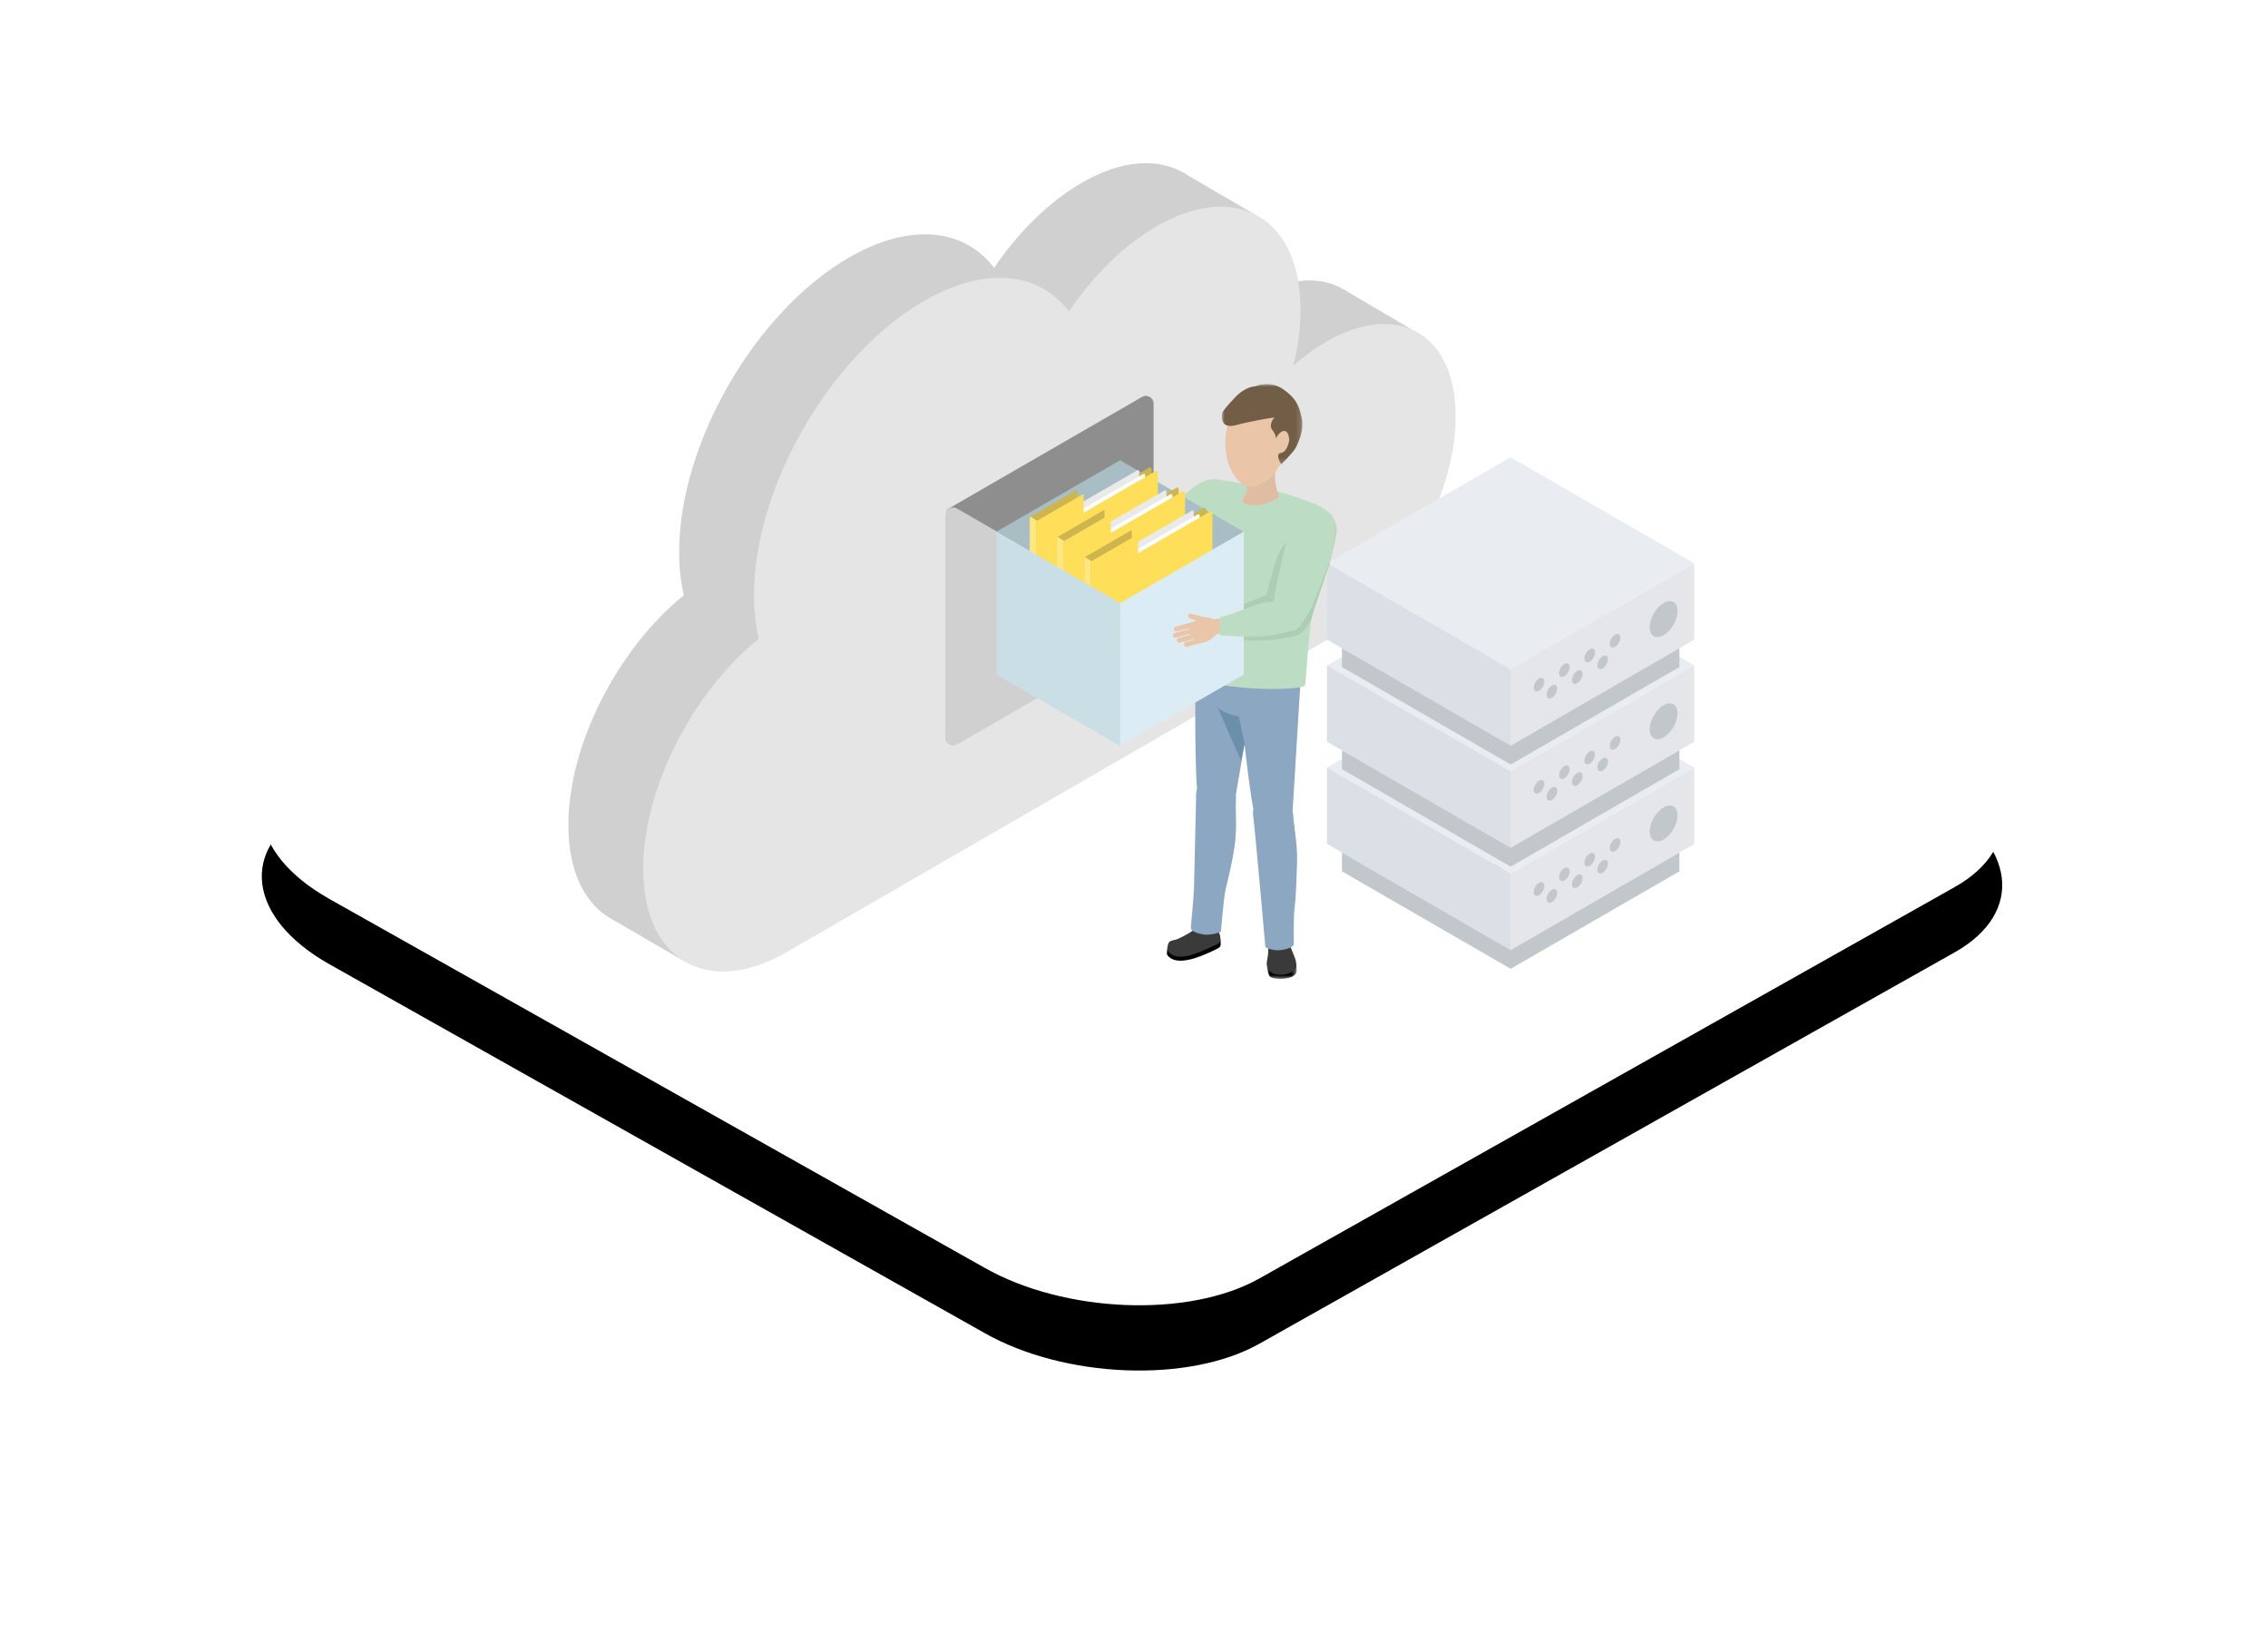 <?xml version="1.0" encoding="UTF-8"?>
<svg xmlns="http://www.w3.org/2000/svg" xmlns:xlink="http://www.w3.org/1999/xlink" width="417px" height="300px" viewBox="0 0 417 300" version="1.1">
  <title>illustration-additional-services-data-migration</title>
  <defs>
    <path d="M37.507,165.258 L157.942,233.057 C172.695,241.454 195.562,242.366 208.545,235.073 L336.405,163.099 C349.338,155.806 347.715,143.091 332.766,134.646 L212.184,66.943 C197.185,58.546 174.563,57.634 161.581,64.927 L33.721,136.901 C20.984,144.098 22.558,156.813 37.507,165.258 Z" id="path-1"></path>
    <filter x="-24.4%" y="-36.7%" width="148.7%" height="186.7%" id="filter-2">
      <feOffset dx="0" dy="12" in="SourceAlpha" result="shadowOffsetOuter1"></feOffset>
      <feGaussianBlur stdDeviation="24" in="shadowOffsetOuter1" result="shadowBlurOuter1"></feGaussianBlur>
      <feColorMatrix values="0 0 0 0 0.216   0 0 0 0 0.561   0 0 0 0 0.749  0 0 0 0.15 0" type="matrix" in="shadowBlurOuter1"></feColorMatrix>
    </filter>
    <polygon id="path-3" points="0 0 5.503 0 5.503 3.21 0 3.21"></polygon>
    <polygon id="path-5" points="0 0 14.819 0 14.819 14.75 0 14.75"></polygon>
    <polygon id="path-7" points="0 0 21.649 0 21.649 23.937 0 23.937"></polygon>
  </defs>
  <g id="Hosting" stroke="none" stroke-width="1" fill="none" fill-rule="evenodd">
    <g id="Hosting-SSD" transform="translate(-112, -2820)">
      <g id="illustration-additional-services-data-migration" transform="translate(135, 2820)">
        <rect id="Rectangle" x="0" y="0" width="370" height="270"></rect>
        <g id="Path-Copy-79">
          <use fill="black" fill-opacity="1" filter="url(#filter-2)" xlink:href="#path-1"></use>
          <use fill="#FFFFFF" fill-rule="evenodd" xlink:href="#path-1"></use>
        </g>
        <g id="Group-18" transform="translate(81.497, 30)">
          <g id="Group-13" transform="translate(81.572, 74.316) scale(-1, 1) translate(-81.572, -74.316) ">
            <path d="M37.528,24.804 C39.627,26.018 41.661,27.511 43.6,29.222 C42.748,25.726 42.281,22.252 42.281,18.92 C42.281,2.02 54.137,-4.831 68.762,3.62 C74.823,7.122 80.405,12.706 84.869,19.244 C90.355,12.038 100.246,10.827 111.539,17.352 C128.789,27.319 142.773,51.558 142.773,71.492 C142.773,74.403 142.467,77.053 141.904,79.439 C154.018,89.249 163.143,106.883 163.143,121.709 C163.143,138.61 151.288,145.46 136.662,137.01 L37.592,79.766 L37.593,79.766 C37.571,79.752 37.549,79.742 37.528,79.729 C24.402,72.146 13.763,53.702 13.763,38.535 C13.763,23.368 24.402,17.22 37.528,24.804" id="Fill-4" fill="#D0D0D0"></path>
            <polygon id="Fill-9" fill="#D0D0D0" points="8.166 30.539 20.602 23.211 23.878 29.046 15.127 38.36"></polygon>
            <polygon id="Fill-11" fill="#D0D0D0" points="37.119 9.322 50.477 1.52 48.741 12.507"></polygon>
            <polygon id="Fill-13" fill="#D0D0D0" points="141.906 146.7 155.09 139.032 145.302 138.448"></polygon>
            <path d="M23.765,32.808 C25.864,34.021 27.899,35.514 29.838,37.224 C28.985,33.73 28.518,30.255 28.518,26.923 C28.518,10.023 40.374,3.172 55,11.623 C61.061,15.125 66.643,20.709 71.106,27.247 C76.592,20.041 86.484,18.83 97.777,25.355 C115.027,35.322 129.011,59.562 129.011,79.496 C129.011,82.406 128.705,85.056 128.142,87.442 C140.256,97.252 149.381,114.886 149.381,129.713 C149.381,146.613 137.525,153.464 122.9,145.013 L31.375,92.129 L23.829,87.77 C23.829,87.77 23.831,87.769 23.831,87.768 C23.809,87.756 23.787,87.745 23.765,87.733 C10.64,80.149 0,61.705 0,46.539 C0,31.371 10.64,25.224 23.765,32.808" id="Fill-15" fill="#E5E5E5"></path>
            <path d="M93.226,63.513 L57.666,42.983 C56.721,42.438 55.539,43.12 55.539,44.211 L55.539,85.476 C55.539,86.079 56.191,86.455 56.713,86.154 L93.226,65.074 C93.827,64.727 93.827,63.86 93.226,63.513" id="Fill-19" fill="#8E8E8E"></path>
            <path d="M91.676,63.503 L56.27,83.944 C55.308,84.499 55.308,85.888 56.27,86.444 L91.676,106.884 C92.638,107.44 93.84,106.746 93.84,105.635 L93.84,64.753 C93.84,63.643 92.638,62.947 91.676,63.503" id="Fill-21" fill="#D0D0D0"></path>
          </g>
          <g id="Group-4" transform="translate(139.481, 54.073)">
            <line x1="33.082" y1="74.37" x2="31.145" y2="75.339" id="Stroke-4" stroke="#5CC63E" stroke-linecap="round" stroke-linejoin="round"></line>
            <polygon id="Fill-32" fill="#E9EDF2" points="33.762 76.563 67.525 57.062 33.763 37.562 0 57.062"></polygon>
            <polygon id="Fill-34" fill="#E4E6EA" points="33.762 90.603 67.525 71.102 67.525 57.062 33.762 76.563"></polygon>
            <polygon id="Fill-37" fill="#DAE0E5" points="0.015 71.09 33.778 90.591 33.778 76.551 0.015 57.05"></polygon>
            <path d="M52,71.868 C52,72.49 52.437,72.742 52.975,72.431 C53.513,72.12 53.95,71.363 53.95,70.742 C53.95,70.119 53.513,69.867 52.975,70.179 C52.437,70.489 52,71.246 52,71.868" id="Fill-39" fill="#C2C7CC"></path>
            <path d="M49.711,75.834 C49.711,76.456 50.148,76.708 50.686,76.397 C51.224,76.086 51.661,75.33 51.661,74.708 C51.661,74.086 51.224,73.834 50.686,74.145 C50.148,74.456 49.711,75.212 49.711,75.834" id="Fill-41" fill="#C2C7CC"></path>
            <path d="M47.337,74.561 C47.337,75.183 47.774,75.435 48.312,75.124 C48.851,74.813 49.287,74.057 49.287,73.434 C49.287,72.813 48.851,72.56 48.312,72.872 C47.774,73.183 47.337,73.939 47.337,74.561" id="Fill-43" fill="#C2C7CC"></path>
            <path d="M45.048,78.527 C45.048,79.15 45.485,79.401 46.023,79.09 C46.562,78.779 46.998,78.023 46.998,77.401 C46.998,76.779 46.562,76.527 46.023,76.838 C45.485,77.149 45.048,77.906 45.048,78.527" id="Fill-45" fill="#C2C7CC"></path>
            <path d="M42.674,77.254 C42.674,77.876 43.111,78.128 43.649,77.817 C44.188,77.506 44.624,76.75 44.624,76.128 C44.624,75.506 44.188,75.254 43.649,75.565 C43.111,75.876 42.674,76.632 42.674,77.254" id="Fill-47" fill="#C2C7CC"></path>
            <path d="M40.385,81.22 C40.385,81.842 40.822,82.094 41.36,81.784 C41.899,81.473 42.335,80.716 42.335,80.094 C42.335,79.472 41.899,79.22 41.36,79.531 C40.822,79.842 40.385,80.599 40.385,81.22" id="Fill-49" fill="#C2C7CC"></path>
            <path d="M38.011,79.948 C38.011,80.569 38.448,80.821 38.986,80.511 C39.525,80.199 39.961,79.443 39.961,78.821 C39.961,78.199 39.525,77.947 38.986,78.258 C38.448,78.569 38.011,79.325 38.011,79.948" id="Fill-51" fill="#C2C7CC"></path>
            <path d="M59.349,68.805 C59.349,70.434 60.492,71.094 61.902,70.279 C63.312,69.465 64.455,67.484 64.455,65.855 C64.455,64.226 63.312,63.566 61.902,64.38 C60.492,65.195 59.349,67.176 59.349,68.805" id="Fill-53" fill="#C2C7CC"></path>
            <polygon id="Fill-55" fill="#C2C7CC" points="33.778 90.599 64.798 72.682 64.798 76.139 33.778 94.056 2.758 76.139 2.758 72.682"></polygon>
            <polygon id="Fill-57" fill="#E9EDF2" points="33.762 57.782 67.525 38.281 33.763 18.781 0 38.282"></polygon>
            <polygon id="Fill-59" fill="#E4E6EA" points="33.762 71.823 67.525 52.322 67.525 38.281 33.762 57.782"></polygon>
            <polygon id="Fill-62" fill="#DAE0E5" points="0.015 52.31 33.778 71.811 33.778 57.77 0.015 38.269"></polygon>
            <path d="M52,53.087 C52,53.709 52.437,53.962 52.975,53.65 C53.513,53.339 53.95,52.583 53.95,51.961 C53.95,51.339 53.513,51.087 52.975,51.398 C52.437,51.709 52,52.465 52,53.087" id="Fill-64" fill="#C2C7CC"></path>
            <path d="M49.711,57.054 C49.711,57.675 50.148,57.928 50.686,57.617 C51.224,57.305 51.661,56.549 51.661,55.927 C51.661,55.305 51.224,55.053 50.686,55.364 C50.148,55.675 49.711,56.431 49.711,57.054" id="Fill-66" fill="#C2C7CC"></path>
            <path d="M47.337,55.78 C47.337,56.403 47.774,56.654 48.312,56.343 C48.851,56.033 49.287,55.276 49.287,54.654 C49.287,54.032 48.851,53.78 48.312,54.091 C47.774,54.402 47.337,55.159 47.337,55.78" id="Fill-68" fill="#C2C7CC"></path>
            <path d="M45.048,59.747 C45.048,60.369 45.485,60.621 46.023,60.31 C46.562,59.998 46.998,59.242 46.998,58.62 C46.998,57.998 46.562,57.746 46.023,58.058 C45.485,58.368 45.048,59.125 45.048,59.747" id="Fill-70" fill="#C2C7CC"></path>
            <path d="M42.674,58.474 C42.674,59.095 43.111,59.348 43.649,59.037 C44.188,58.726 44.624,57.969 44.624,57.347 C44.624,56.725 44.188,56.473 43.649,56.784 C43.111,57.095 42.674,57.852 42.674,58.474" id="Fill-72" fill="#C2C7CC"></path>
            <path d="M40.385,62.44 C40.385,63.062 40.822,63.314 41.36,63.003 C41.899,62.692 42.335,61.936 42.335,61.314 C42.335,60.692 41.899,60.44 41.36,60.751 C40.822,61.061 40.385,61.818 40.385,62.44" id="Fill-74" fill="#C2C7CC"></path>
            <path d="M38.011,61.167 C38.011,61.789 38.448,62.041 38.986,61.73 C39.525,61.419 39.961,60.662 39.961,60.041 C39.961,59.418 39.525,59.166 38.986,59.478 C38.448,59.788 38.011,60.545 38.011,61.167" id="Fill-76" fill="#C2C7CC"></path>
            <path d="M59.349,50.024 C59.349,51.653 60.492,52.313 61.902,51.499 C63.312,50.685 64.455,48.704 64.455,47.075 C64.455,45.445 63.312,44.786 61.902,45.6 C60.492,46.414 59.349,48.395 59.349,50.024" id="Fill-78" fill="#C2C7CC"></path>
            <polygon id="Fill-80" fill="#C2C7CC" points="33.778 71.818 64.798 53.902 64.798 57.358 33.778 75.275 2.758 57.358 2.758 53.902"></polygon>
            <polygon id="Fill-82" fill="#E9EDF2" points="33.762 39.002 67.525 19.5 33.763 7.10542736e-15 0 19.501"></polygon>
            <polygon id="Fill-84" fill="#E4E6EA" points="33.762 53.042 67.525 33.541 67.525 19.501 33.762 39.002"></polygon>
            <polygon id="Fill-87" fill="#DAE0E5" points="0.015 33.529 33.778 53.03 33.778 38.99 0.015 19.489"></polygon>
            <path d="M52,34.307 C52,34.928 52.437,35.181 52.975,34.87 C53.513,34.558 53.95,33.802 53.95,33.18 C53.95,32.558 53.513,32.306 52.975,32.617 C52.437,32.928 52,33.684 52,34.307" id="Fill-89" fill="#C2C7CC"></path>
            <path d="M49.711,38.273 C49.711,38.895 50.148,39.147 50.686,38.836 C51.224,38.525 51.661,37.768 51.661,37.147 C51.661,36.524 51.224,36.272 50.686,36.584 C50.148,36.894 49.711,37.651 49.711,38.273" id="Fill-91" fill="#C2C7CC"></path>
            <path d="M47.337,37 C47.337,37.622 47.774,37.874 48.312,37.563 C48.851,37.252 49.287,36.495 49.287,35.873 C49.287,35.251 48.851,34.999 48.312,35.311 C47.774,35.622 47.337,36.378 47.337,37" id="Fill-93" fill="#C2C7CC"></path>
            <path d="M45.048,40.966 C45.048,41.588 45.485,41.84 46.023,41.529 C46.562,41.218 46.998,40.462 46.998,39.84 C46.998,39.218 46.562,38.965 46.023,39.277 C45.485,39.588 45.048,40.344 45.048,40.966" id="Fill-95" fill="#C2C7CC"></path>
            <path d="M42.674,39.693 C42.674,40.315 43.111,40.567 43.649,40.256 C44.188,39.945 44.624,39.189 44.624,38.567 C44.624,37.945 44.188,37.693 43.649,38.004 C43.111,38.314 42.674,39.071 42.674,39.693" id="Fill-97" fill="#C2C7CC"></path>
            <path d="M40.385,43.659 C40.385,44.281 40.822,44.533 41.36,44.222 C41.899,43.912 42.335,43.155 42.335,42.533 C42.335,41.911 41.899,41.659 41.36,41.97 C40.822,42.281 40.385,43.037 40.385,43.659" id="Fill-99" fill="#C2C7CC"></path>
            <path d="M38.011,42.386 C38.011,43.008 38.448,43.261 38.986,42.949 C39.525,42.638 39.961,41.882 39.961,41.26 C39.961,40.638 39.525,40.386 38.986,40.697 C38.448,41.008 38.011,41.764 38.011,42.386" id="Fill-101" fill="#C2C7CC"></path>
            <path d="M59.349,31.243 C59.349,32.872 60.492,33.533 61.902,32.718 C63.312,31.904 64.455,29.923 64.455,28.294 C64.455,26.665 63.312,26.005 61.902,26.82 C60.492,27.634 59.349,29.615 59.349,31.243" id="Fill-103" fill="#C2C7CC"></path>
            <polygon id="Fill-105" fill="#C2C7CC" points="33.778 53.038 64.798 35.121 64.798 38.578 33.778 56.495 2.758 38.578 2.758 35.121"></polygon>
          </g>
          <g id="Group-152" transform="translate(78.697, 40.62)">
            <path d="M45.407,54.211 C45.725,57.061 48.294,59.114 51.144,58.797 C53.993,58.479 56.046,55.91 55.729,53.06 C55.412,50.209 52.844,48.157 49.993,48.475 C47.142,48.792 45.09,51.36 45.407,54.211" id="Fill-1" fill="#EAC5A7"></path>
            <path d="M37.75,51.042 C38.068,53.893 40.637,55.945 43.487,55.628 C46.337,55.311 48.39,52.742 48.072,49.891 C47.755,47.041 45.187,44.988 42.336,45.306 C39.485,45.624 37.433,48.192 37.75,51.042" id="Fill-3" fill="#E0BCA2"></path>
            <path d="M41.733,50.971 C41.733,50.971 41.761,56.693 42.78,58.095 C43.8,59.497 45.101,59.745 45.101,59.745 L45.55,52.529 L41.733,50.971 Z" id="Fill-5" fill="#EAC5A7"></path>
            <path d="M39.415,72.094 C37.669,72.764 36.798,74.722 37.468,76.468 C38.138,78.214 40.096,79.085 41.842,78.415 C43.587,77.745 44.459,75.787 43.789,74.041 C43.119,72.295 41.16,71.424 39.415,72.094" id="Fill-7" fill="#EAC5A7"></path>
            <path d="M37.458,98.857 C37.529,99.865 38.313,100.631 39.21,100.568 C40.108,100.505 40.778,99.637 40.707,98.629 C40.637,97.621 39.852,96.855 38.955,96.918 C38.058,96.981 37.388,97.849 37.458,98.857" id="Fill-9" fill="#EAC5A7"></path>
            <path d="M37.47,98.858 C37.541,99.865 38.325,100.632 39.223,100.569 C40.049,100.511 40.682,99.77 40.723,98.868 C40.723,98.868 41.17,96.998 41.174,96.998 C42.014,93.055 43.256,88.7 43.794,84.798 C44.226,81.669 43.907,79.044 44.025,76.013 L43.998,75.513 C43.848,73.372 42.182,71.745 40.276,71.879 C38.371,72.012 36.947,73.856 37.098,75.996 L37.091,76.14 C37.094,76.327 37.29,90.881 37.431,94.645 L37.431,94.646 C37.456,95.656 37.443,97.865 37.468,98.833 L37.47,98.858 Z" id="Fill-11" fill="#EAC5A7"></path>
            <path d="M37.109,50.012 C37.595,46.981 40.447,44.918 43.478,45.405 C46.509,45.891 48.572,48.742 48.085,51.774 C47.992,52.352 44.031,75.293 44.031,75.293 C43.847,77.166 42.495,78.641 40.803,78.7 C38.935,78.765 37.36,77.08 37.285,74.935 L37.271,74.42 C36.8,69.158 36.933,51.111 37.109,50.012" id="Fill-13" fill="#EAC5A7"></path>
            <path d="M49.509,75.597 C47.847,76.454 47.195,78.497 48.053,80.159 C48.91,81.82 50.952,82.472 52.613,81.614 C54.275,80.757 54.927,78.715 54.069,77.054 C53.212,75.392 51.17,74.741 49.509,75.597" id="Fill-15" fill="#EAC5A7"></path>
            <path d="M50.494,102.413 C50.675,103.408 51.539,104.083 52.424,103.923 C53.309,103.762 53.88,102.826 53.699,101.831 C53.519,100.837 52.655,100.162 51.77,100.323 C50.885,100.483 50.314,101.42 50.494,102.413" id="Fill-17" fill="#EAC5A7"></path>
            <path d="M50.507,102.413 C50.687,103.407 51.551,104.082 52.436,103.922 C53.251,103.774 53.799,102.969 53.74,102.067 C53.74,102.067 53.981,100.159 53.985,100.159 C54.388,96.148 55.145,91.684 55.253,87.745 C55.339,84.588 54.735,82.014 54.52,78.988 L54.439,78.494 C54.055,76.383 52.22,74.948 50.341,75.289 C48.462,75.63 47.249,77.619 47.632,79.73 L47.642,79.873 C47.665,80.059 49.454,94.505 50.007,98.23 L50.007,98.23 C50.142,99.232 50.371,101.429 50.502,102.389 L50.507,102.413 Z" id="Fill-19" fill="#EAC5A7"></path>
            <path d="M44.798,53.901 C44.95,50.835 47.559,48.473 50.625,48.624 C53.69,48.776 56.054,51.384 55.901,54.45 C55.872,55.036 54.447,78.272 54.447,78.272 C54.47,80.153 53.287,81.768 51.612,82.012 C49.761,82.281 48.012,80.778 47.703,78.655 L47.631,78.144 C46.589,72.965 44.744,55.013 44.798,53.901" id="Fill-21" fill="#EAC5A7"></path>
            <path d="M37.519,99.009 C37.592,98.179 38.324,97.565 39.154,97.637 C39.985,97.709 40.599,98.441 40.527,99.272 L40.522,99.32 C40.522,99.32 40.825,100.64 40.481,102.01 L40.08,102.073 C39.962,102.669 39.551,103.246 38.88,103.616 C37.395,104.436 34.317,106.067 32.856,104.666 C31.864,103.715 34.483,101.676 35.626,101.117 C35.8,101.032 35.97,100.932 36.14,100.827 L36.176,100.568 C36.871,100.157 37.316,99.547 37.486,99.085 L37.519,99.009 Z" id="Fill-23" fill="#EAC5A7"></path>
            <path d="M39.351,104.426 C37.421,105.297 33.425,107.024 31.667,105.257 C31.374,104.963 31.299,104.874 31.384,104.28 C31.408,104.105 31.405,103.823 31.477,103.639 C31.951,102.429 35.199,104.396 36.177,104.009 C37.658,103.423 38.407,102.844 39.928,102.252 C40.619,101.984 40.953,100.787 41.045,101.353 C41.062,101.46 41.212,102.138 41.212,102.246 C41.209,102.631 41.334,103.055 41.14,103.425 C41.003,103.689 39.962,104.15 39.351,104.426" id="Fill-25" fill="#000000"></path>
            <path d="M35.706,100.769 C35.896,100.643 36.831,99.922 36.935,99.952 C36.556,100.381 40.605,100.236 40.587,100.034 C40.975,100.675 41.247,101.785 41.211,102.246 C41.163,102.876 40.041,103.234 39.307,103.576 C37.472,104.428 33.544,106.325 31.825,104.575 C31.484,104.229 31.273,103.671 31.65,102.797 C31.899,102.221 32.747,102.289 33.363,102.017 C34.241,101.629 35.232,101.084 35.706,100.769" id="Fill-27" fill="#3A3A3A"></path>
            <path d="M50.074,104.246 C50.169,103.52 50.186,103.106 50.186,103.106 C49.896,102.497 50.333,101.738 51.164,101.412 C51.997,101.085 52.98,101 53.273,101.611 C53.273,101.611 53.273,102.061 53.35,102.228 L53.349,102.228 C53.48,102.51 53.698,103.017 53.961,103.779 C54.237,104.582 54.841,105.567 54.967,106.406 C55.061,107.035 54.206,108.52 53.515,108.917 C53.027,109.198 52.461,109.253 52.254,109.237 C52.048,109.22 51.214,108.922 50.582,107.778 C49.95,106.634 49.979,104.973 50.074,104.246" id="Fill-29" fill="#EAC5A7"></path>
            <g id="Group-33" transform="translate(49.716, 106.169)">
              <mask id="mask-4" fill="white">
                <use xlink:href="#path-3"></use>
              </mask>
              <g id="Clip-32"></g>
              <path d="M0,0.459 C0.042,0.548 0.603,1.382 0.661,1.476 C1.271,2.474 2.055,2.165 2.273,2.169 C2.49,2.174 3.09,2.096 3.619,1.82 C4.368,1.429 5.426,0.589 5.357,0.028 C5.356,0.019 5.353,0.01 5.352,0 C5.451,0.255 5.451,1.039 5.478,1.264 C5.546,1.825 5.551,2.419 4.483,2.874 C3.897,3.122 2.843,3.211 2.551,3.211 C2.263,3.211 0.94,3.166 0.531,2.713 C0.444,2.617 0.102,2.025 0,0.459" id="Fill-31" fill="#000000" mask="url(#mask-4)"></path>
            </g>
            <polygon id="Fill-34" fill="#000000" points="49.969 106.132 50.313 107.764 50.928 107.883"></polygon>
            <path d="M49.986,104.399 C50.002,103.734 49.973,102.168 49.991,102.231 C50.093,102.542 50.2,103.006 50.308,103.23 C50.788,104.225 53.213,103.918 53.302,102.379 C53.312,102.215 53.405,101.793 53.413,101.511 C53.415,101.428 53.617,102.219 53.855,102.892 C54.154,103.739 55.11,105.862 55.068,106.169 C55.066,106.178 55.134,106.853 55.135,106.862 C55.204,107.423 54.918,107.969 53.628,108.4 C52.662,108.721 50.71,108.766 50.1,107.769 C50.042,107.675 49.723,106.842 49.716,106.743 C49.671,106.112 49.964,105.276 49.986,104.399" id="Fill-36" fill="#3A3A3A"></path>
            <path d="M45.169,54.312 C45.486,57.162 48.055,59.215 50.905,58.898 C53.755,58.58 55.808,56.011 55.491,53.161 C55.173,50.311 52.605,48.258 49.755,48.576 C46.904,48.893 44.851,51.462 45.169,54.312" id="Fill-38" fill="#EAC5A7"></path>
            <path d="M37.512,51.144 C37.829,53.994 40.398,56.047 43.248,55.73 C46.099,55.411 48.152,52.843 47.834,49.993 C47.516,47.142 44.948,45.09 42.098,45.407 C39.247,45.724 37.194,48.293 37.512,51.144" id="Fill-40" fill="#E0BCA2"></path>
            <path d="M41.494,51.073 C41.494,51.073 41.523,56.795 42.542,58.197 C43.561,59.597 44.862,59.846 44.862,59.846 L45.311,52.631 L41.494,51.073 Z" id="Fill-42" fill="#EAC5A7"></path>
            <path d="M35.756,99.901 C35.904,98.327 36.374,93.32 36.355,92.005 L36.724,76.011 C36.686,75.469 36.744,74.933 36.896,74.421 C36.407,68.918 36.569,51.032 36.738,49.98 C36.981,48.462 37.801,47.13 39.047,46.229 C40.293,45.328 41.815,44.965 43.333,45.209 C45.407,45.541 47.109,46.955 47.826,48.922 C48.65,48.552 49.556,48.382 50.46,48.425 C53.63,48.583 56.082,51.29 55.924,54.459 C55.895,55.04 54.484,78.052 54.47,78.271 C54.471,78.33 54.468,78.388 54.466,78.446 L54.462,78.481 L54.542,78.975 C54.621,80.085 54.755,81.149 54.883,82.178 C55.103,83.93 55.331,85.742 55.276,87.75 C55.204,90.367 55.137,93.953 54.789,96.721 C54.636,97.937 54.687,101.833 54.66,103.112 C54.655,103.332 53.777,103.926 52.183,104.08 C50.82,104.211 49.476,103.67 49.458,103.467 C49.211,100.776 47.687,83.259 47.288,80.045 L47.262,79.766 C47.164,79.231 47.164,78.694 47.258,78.167 C46.718,75.479 46.016,69.66 45.622,66.222 L44.052,75.313 C44.047,75.376 44.038,75.438 44.022,75.522 L44.048,76.021 C44.005,77.133 44.021,78.206 44.036,79.243 C44.064,81.089 44.09,82.835 43.815,84.825 C43.457,87.419 42.787,90.225 42.138,92.938 C41.862,94.096 41.424,99.082 41.29,100.609 C41.267,100.868 39.178,101.387 38.102,101.203 C35.889,100.825 35.728,100.19 35.756,99.901" id="Fill-44" fill="#8BA7C1"></path>
            <path d="M45.638,66.139 L44.573,61.128 C44.573,61.128 41.447,60.5 40.788,59.446 C40.13,58.393 44.99,69.234 44.99,69.234 L45.638,66.139 Z" id="Fill-46" fill="#6D90AA"></path>
            <path d="M36.156,22.42 C36.579,24.425 38.548,25.708 40.553,25.284 C42.558,24.861 43.841,22.892 43.418,20.887 C42.995,18.881 41.026,17.599 39.021,18.022 C37.015,18.446 35.733,20.415 36.156,22.42" id="Fill-48" fill="#F7D297"></path>
            <path d="M35.946,34.879 C35.822,33.566 34.666,21.829 36.574,19.642 C38.249,17.722 39.613,17.727 40.985,17.917 C46.824,18.726 52.283,19.927 57.977,22.149 C59.478,22.735 62.737,24.108 62.196,27.502 C62.121,27.965 61.273,31.81 60.969,32.903 C60.705,33.854 58.262,40.826 58.045,41.639 C57.319,44.37 56.706,46.446 56.097,50.092 C56.097,50.092 56.277,52.364 55.9,52.632 C54.01,53.983 48.31,53.744 43.522,51.568 C40.032,49.982 38.98,49.04 38.634,48.329 C38.634,48.329 37.894,46.104 37.56,44.758 C36.82,41.777 36.359,39.221 35.946,34.879" id="Fill-50" fill="#EAC5A7"></path>
            <path d="M26.331,35.657 C25.063,35.28 24.34,33.947 24.716,32.679 C25.092,31.411 26.425,30.688 27.694,31.065 C28.962,31.44 29.685,32.773 29.309,34.042 C28.932,35.309 27.599,36.033 26.331,35.657" id="Fill-52" fill="#EAC5A7"></path>
            <path d="M42.682,24.273 C42.688,24.266 42.692,24.259 42.698,24.253 C43.857,22.955 44.015,20.985 42.968,19.503 C41.88,17.962 39.862,17.474 38.214,18.254 C38.182,18.265 38.148,18.273 38.117,18.286 L37.99,18.344 C35.458,19.179 28.806,26.9 27.032,28.903 C26.464,29.534 25.401,31.432 25.084,31.955 L27.817,35.623 C29.547,35.304 30.888,34.711 39.754,27.322 C41.196,26.12 42.201,24.842 42.682,24.273" id="Fill-54" fill="#EAC5A7"></path>
            <path d="M43.198,19.316 C42.034,17.667 39.863,17.097 38.043,17.957 L37.852,18.035 C35.696,18.746 31.031,23.827 27.208,28.174 L26.757,28.686 C26.271,29.224 25.485,30.569 25.015,31.372 C24.914,31.546 24.829,31.691 24.787,31.764 C24.59,32.032 24.454,32.302 24.37,32.587 C24.163,33.283 24.24,34.019 24.587,34.657 C24.933,35.296 25.508,35.761 26.204,35.968 C26.453,36.041 26.708,36.079 26.964,36.079 C27.233,36.079 27.503,36.038 27.767,35.957 L27.84,35.943 C29.611,35.616 30.865,35.123 39.926,27.572 C41.216,26.496 42.145,25.382 42.7,24.716 L42.904,24.469 C44.198,23.021 44.318,20.902 43.198,19.316" id="Fill-56" fill="#BCDDC3"></path>
            <path d="M58.06,21.846 C52.873,19.822 47.609,18.512 40.993,17.595 C39.594,17.401 38.077,17.383 36.294,19.429 C34.584,21.39 35.112,29.921 35.581,34.831 L35.587,34.91 C36.025,39.51 34.623,53.337 34.671,53.468 C41.419,56.663 56.592,56.397 56.767,55.358 C56.984,54.066 57.442,45.005 58.052,42.74 L58.324,41.722 C58.429,41.325 59.111,39.333 59.769,37.408 C60.46,35.384 61.113,33.473 61.247,32.99 C61.546,31.908 62.405,28.026 62.482,27.552 C63.078,23.804 59.301,22.331 58.06,21.846" id="Fill-58" fill="#BCDDC3"></path>
            <path d="M42.029,46.729 C43.157,46.845 48.284,47.853 54.488,46.406 C55.439,46.184 55.937,46.031 56.552,45.274 C56.859,44.896 57.785,43.732 58.051,42.74 L58.325,41.722 C58.429,41.325 59.111,39.333 59.769,37.407 C60.46,35.384 61.113,33.473 61.247,32.989 C61.546,31.908 62.405,28.026 62.482,27.552 C62.942,24.663 60.621,25.539 59.048,24.764 C56.177,26.849 52.804,27.862 51.329,32.726 C50.4,35.791 49.623,38.794 49.623,38.794 L38.798,43.136 C38.926,43.719 37.064,44.25 37.21,44.836 C37.337,45.349 39.431,46.198 39.611,46.792 C39.874,46.719 41.254,46.649 42.029,46.729" id="Fill-60" fill="#AECEB4"></path>
            <path d="M51.412,14.436 C51.112,16.893 51.123,18.179 51.938,20.679 C52.002,20.875 50.241,21.947 48.549,22.202 C46.567,22.5 44.646,21.913 45.383,21.025 C46.733,19.396 45.761,16.721 45.487,16.212 C44.463,14.315 45.502,13.868 47.434,13.455 C49.365,13.042 49.823,14.569 51.412,14.436" id="Fill-62" fill="#E0BCA2"></path>
            <path d="M51.963,4.82 C52.683,6.733 54.722,9.131 54.362,11.301 C54.135,12.674 53.141,13.875 52.12,14.926 C51.527,15.536 51.454,16.097 50.988,16.612 C49.562,18.184 47.435,19.306 45.881,18.751 C44.671,18.318 43.41,16.622 42.78,14.948 C42.116,13.181 41.947,11.086 42.208,9.067 C42.513,6.712 43.4,4.462 44.765,2.956 C47.301,0.159 50.524,0.994 51.963,4.82" id="Fill-64" fill="#EAC5A7"></path>
            <g id="Group-68" transform="translate(41.462, 0)">
              <mask id="mask-6" fill="white">
                <use xlink:href="#path-5"></use>
              </mask>
              <g id="Clip-67"></g>
              <path d="M9.649,6.136 C9.649,6.136 8.507,7.459 9.265,8.416 C10.069,9.434 9.892,10.022 9.892,10.022 C9.892,10.022 10.594,8.617 11.47,8.612 C12.347,8.608 12.394,10.313 12.394,10.313 C12.394,10.313 12.083,12.483 10.873,12.654 C9.663,12.826 10.926,14.75 10.926,14.75 C10.926,14.75 13.145,12.515 13.548,11.766 C14.184,10.582 15.05,8.326 14.762,6.643 C14.212,3.439 13.13,2.31 11.383,1.03 C8.818,-0.849 6.123,0.417 6.123,0.417 C6.123,0.417 4.391,0.385 2.437,2.432 C0.282,4.688 0.076,5.268 0.076,5.268 C0.076,5.268 -0.69,8.439 2.629,7.536 C4.921,6.912 8.712,6.234 9.649,6.136" id="Fill-66" fill="#725D46" mask="url(#mask-6)"></path>
            </g>
            <path d="M35.307,22.614 C35.307,22.614 35.08,25.69 35.119,27.124 C35.157,28.56 35.307,31.353 35.307,31.353 L33.401,32.842 C33.401,32.842 33.754,27.87 35.307,22.614" id="Fill-69" fill="#AECEB4"></path>
            <polygon id="Fill-71" fill="#A9BEC4" points="22.745 40.274 0 27.143 22.744 14.011 45.49 27.143"></polygon>
            <path d="M28.085,32.099 L6.582,44.515 C6.338,44.655 6.14,44.506 6.14,44.18 L6.14,28.624 C6.14,28.299 6.338,27.92 6.582,27.78 L28.085,15.365 C28.329,15.224 28.528,15.374 28.528,15.699 L28.528,31.254 C28.528,31.58 28.329,31.958 28.085,32.099" id="Fill-73" fill="#CEB54D"></path>
            <path d="M14.704,26.029 L6.313,30.874 C6.217,30.928 6.14,30.87 6.14,30.744 L6.14,24.673 C6.14,24.546 6.217,24.398 6.313,24.343 L14.704,19.498 C14.799,19.443 14.876,19.501 14.876,19.629 L14.876,25.699 C14.876,25.827 14.799,25.974 14.704,26.029" id="Fill-75" fill="#CEB54D"></path>
            <path d="M7.478,25.152 L6.268,24.378 C6.268,24.378 6.205,24.43 6.166,24.536 C6.113,24.682 6.136,25.056 6.14,25.056 L6.14,40.611 C6.14,40.611 6.133,40.763 6.191,40.863 C6.202,40.883 6.272,40.989 6.345,40.99 C6.551,40.994 7.308,41.022 7.308,41.022 L7.308,25.714 L7.478,25.152 Z" id="Fill-77" fill="#FFE780"></path>
            <path d="M7.478,28.718 L6.419,27.913 C6.419,27.913 6.269,28.015 6.177,28.366 C6.139,28.514 6.14,28.622 6.14,28.622 L6.14,44.177 C6.14,44.177 6.133,44.329 6.191,44.429 C6.202,44.449 6.28,44.523 6.345,44.556 C6.539,44.656 7.478,45.204 7.478,45.204 L7.308,29.281 L7.478,28.718 Z" id="Fill-79" fill="#FFE780"></path>
            <path d="M25.907,29.439 L8.463,39.51 C8.265,39.625 8.105,39.503 8.105,39.239 L8.105,26.62 C8.105,26.356 8.265,26.049 8.463,25.934 L25.907,15.864 C26.106,15.749 26.266,15.87 26.266,16.134 L26.266,28.754 C26.266,29.018 26.106,29.325 25.907,29.439" id="Fill-81" fill="#EAEAEA"></path>
            <path d="M26.999,30.12 L9.555,40.191 C9.356,40.306 9.196,40.185 9.196,39.92 L9.196,27.301 C9.196,27.037 9.356,26.731 9.555,26.615 L26.999,16.544 C27.197,16.43 27.357,16.552 27.357,16.815 L27.357,29.434 C27.357,29.699 27.197,30.006 26.999,30.12" id="Fill-83" fill="#FFFFFF"></path>
            <path d="M29.253,32.758 L7.75,45.173 C7.506,45.314 7.308,45.164 7.308,44.838 L7.308,29.283 C7.308,28.958 7.506,28.579 7.75,28.438 L29.253,16.023 C29.497,15.883 29.696,16.032 29.696,16.357 L29.696,31.913 C29.696,32.239 29.497,32.617 29.253,32.758" id="Fill-85" fill="#FFDF5A"></path>
            <path d="M15.872,26.814 L7.48,31.659 C7.385,31.714 7.308,31.656 7.308,31.529 L7.308,25.458 C7.308,25.331 7.385,25.184 7.48,25.129 L15.872,20.284 C15.967,20.229 16.044,20.287 16.044,20.415 L16.044,26.485 C16.044,26.612 15.967,26.759 15.872,26.814" id="Fill-87" fill="#FFDF5A"></path>
            <path d="M33.089,35.811 L11.586,48.226 C11.342,48.367 11.143,48.217 11.143,47.891 L11.143,32.336 C11.143,32.011 11.342,31.633 11.586,31.492 L33.089,19.076 C33.333,18.936 33.531,19.085 33.531,19.41 L33.531,34.966 C33.531,35.292 33.333,35.671 33.089,35.811" id="Fill-89" fill="#CEB54D"></path>
            <path d="M19.708,29.741 L11.316,34.585 C11.221,34.641 11.144,34.581 11.144,34.455 L11.144,28.385 C11.144,28.257 11.221,28.11 11.316,28.055 L19.708,23.21 C19.803,23.155 19.88,23.213 19.88,23.34 L19.88,29.411 C19.88,29.538 19.803,29.686 19.708,29.741" id="Fill-91" fill="#CEB54D"></path>
            <path d="M12.482,28.863 L11.271,28.089 C11.271,28.089 11.208,28.142 11.17,28.247 C11.117,28.394 11.14,28.767 11.144,28.767 L11.144,44.324 C11.144,44.324 11.137,44.476 11.193,44.574 C11.205,44.594 11.275,44.701 11.349,44.702 C11.555,44.706 12.312,44.734 12.312,44.734 L12.312,29.427 L12.482,28.863 Z" id="Fill-93" fill="#FFE780"></path>
            <path d="M12.482,32.43 L11.423,31.625 C11.423,31.625 11.272,31.727 11.18,32.077 C11.141,32.227 11.144,32.334 11.144,32.334 L11.144,47.889 C11.144,47.889 11.137,48.042 11.193,48.141 C11.205,48.161 11.282,48.235 11.349,48.268 C11.543,48.368 12.482,48.917 12.482,48.917 L12.312,32.992 L12.482,32.43 Z" id="Fill-95" fill="#FFE780"></path>
            <path d="M30.911,33.151 L13.467,43.222 C13.269,43.337 13.108,43.216 13.108,42.951 L13.108,30.332 C13.108,30.068 13.269,29.762 13.467,29.647 L30.911,19.575 C31.109,19.461 31.269,19.583 31.269,19.846 L31.269,32.465 C31.269,32.73 31.109,33.037 30.911,33.151" id="Fill-97" fill="#EAEAEA"></path>
            <path d="M32.002,33.832 L14.558,43.903 C14.36,44.018 14.199,43.896 14.199,43.632 L14.199,31.013 C14.199,30.749 14.36,30.442 14.558,30.327 L32.002,20.257 C32.2,20.142 32.361,20.263 32.361,20.527 L32.361,33.147 C32.361,33.411 32.2,33.718 32.002,33.832" id="Fill-99" fill="#FFFFFF"></path>
            <path d="M34.256,36.47 L12.753,48.885 C12.509,49.025 12.311,48.876 12.311,48.55 L12.311,32.994 C12.311,32.669 12.509,32.291 12.753,32.15 L34.256,19.735 C34.501,19.594 34.699,19.744 34.699,20.069 L34.699,35.624 C34.699,35.95 34.501,36.329 34.256,36.47" id="Fill-101" fill="#FFDF5A"></path>
            <path d="M20.875,30.527 L12.484,35.371 C12.388,35.426 12.311,35.367 12.311,35.241 L12.311,29.171 C12.311,29.043 12.388,28.896 12.484,28.841 L20.875,23.995 C20.97,23.941 21.047,23.999 21.047,24.126 L21.047,30.197 C21.047,30.324 20.97,30.472 20.875,30.527" id="Fill-103" fill="#FFDF5A"></path>
            <path d="M38.111,39.523 L16.608,51.938 C16.364,52.079 16.165,51.93 16.165,51.604 L16.165,36.048 C16.165,35.723 16.364,35.344 16.608,35.204 L38.111,22.789 C38.355,22.648 38.553,22.798 38.553,23.123 L38.553,38.678 C38.553,39.004 38.355,39.382 38.111,39.523" id="Fill-105" fill="#CEB54D"></path>
            <path d="M24.73,33.453 L16.338,38.297 C16.243,38.352 16.166,38.294 16.166,38.168 L16.166,32.097 C16.166,31.97 16.243,31.822 16.338,31.767 L24.73,26.922 C24.825,26.867 24.902,26.925 24.902,27.053 L24.902,33.123 C24.902,33.25 24.825,33.398 24.73,33.453" id="Fill-107" fill="#CEB54D"></path>
            <path d="M17.504,32.576 L16.293,31.802 C16.293,31.802 16.23,31.854 16.192,31.96 C16.139,32.106 16.162,32.479 16.166,32.48 L16.166,48.035 C16.166,48.035 16.159,48.187 16.216,48.287 C16.227,48.307 16.297,48.413 16.371,48.414 C16.577,48.418 17.334,48.446 17.334,48.446 L17.334,33.138 L17.504,32.576 Z" id="Fill-109" fill="#FFE780"></path>
            <path d="M17.504,36.142 L16.445,35.337 C16.445,35.337 16.294,35.439 16.203,35.79 C16.163,35.938 16.166,36.046 16.166,36.046 L16.166,51.601 C16.166,51.601 16.159,51.753 16.216,51.853 C16.227,51.873 16.304,51.947 16.371,51.98 C16.565,52.08 17.504,52.628 17.504,52.628 L17.334,36.705 L17.504,36.142 Z" id="Fill-111" fill="#FFE780"></path>
            <path d="M35.933,36.863 L18.489,46.934 C18.291,47.049 18.13,46.927 18.13,46.663 L18.13,34.044 C18.13,33.78 18.291,33.473 18.489,33.358 L35.933,23.287 C36.131,23.173 36.291,23.294 36.291,23.558 L36.291,36.178 C36.291,36.442 36.131,36.749 35.933,36.863" id="Fill-113" fill="#EAEAEA"></path>
            <path d="M37.024,37.544 L19.58,47.615 C19.382,47.73 19.221,47.609 19.221,47.344 L19.221,34.724 C19.221,34.461 19.382,34.154 19.58,34.039 L37.024,23.968 C37.222,23.854 37.383,23.975 37.383,24.239 L37.383,36.858 C37.383,37.123 37.222,37.43 37.024,37.544" id="Fill-115" fill="#FFFFFF"></path>
            <path d="M39.278,40.181 L17.775,52.597 C17.531,52.738 17.334,52.588 17.334,52.262 L17.334,36.707 C17.334,36.381 17.531,36.003 17.775,35.862 L39.278,23.447 C39.523,23.307 39.721,23.456 39.721,23.781 L39.721,39.337 C39.721,39.663 39.523,40.041 39.278,40.181" id="Fill-117" fill="#FFDF5A"></path>
            <path d="M25.897,34.238 L17.506,39.082 C17.41,39.138 17.333,39.079 17.333,38.953 L17.333,32.882 C17.333,32.755 17.41,32.608 17.506,32.553 L25.897,27.708 C25.992,27.653 26.07,27.711 26.07,27.838 L26.07,33.909 C26.07,34.036 25.992,34.183 25.897,34.238" id="Fill-119" fill="#FFDF5A"></path>
            <polygon id="Fill-121" fill="#DCECF4" points="45.489 53.405 22.745 66.537 22.745 40.274 45.489 27.142"></polygon>
            <polygon id="Fill-123" fill="#CADEE5" points="22.745 66.537 0 53.405 0 27.143 22.745 40.274"></polygon>
            <path d="M52.12,44.376 C52.988,45.321 54.458,45.382 55.403,44.515 C56.349,43.645 56.41,42.175 55.541,41.23 C54.673,40.285 53.203,40.223 52.258,41.092 C51.313,41.961 51.251,43.431 52.12,44.376" id="Fill-125" fill="#EAC5A7"></path>
            <path d="M55.07,25.271 C55.073,25.264 55.077,25.256 55.081,25.25 C55.718,23.685 57.366,22.708 59.105,22.988 C60.912,23.279 62.197,24.83 62.221,26.6 C62.224,26.632 62.232,26.664 62.234,26.697 L62.238,26.833 C62.59,29.396 58.697,38.486 57.707,40.885 C57.4,41.649 56.198,43.385 55.878,43.884 L51.515,43.068 C51.056,41.423 51.001,40.002 53.661,29.124 C54.094,27.355 54.779,25.933 55.07,25.271" id="Fill-127" fill="#EAC5A7"></path>
            <path d="M40.707,45.864 L40.712,45.864 C41.929,45.962 44.73,46.108 44.856,46.122 C49.209,46.604 53.524,45.28 54.399,44.92 L53.5,40.286 C53.5,40.286 51.859,40.329 50.997,40.323 C47.766,40.301 43.676,42.996 40.864,43.147 L40.707,45.864 Z" id="Fill-129" fill="#EAC5A7"></path>
            <path d="M41.043,45.856 C41.786,45.744 42.298,45.049 42.186,44.306 C42.073,43.562 41.379,43.052 40.636,43.164 C39.892,43.277 39.381,43.971 39.494,44.714 C39.606,45.457 40.3,45.968 41.043,45.856" id="Fill-131" fill="#EAC5A7"></path>
            <path d="M51.375,41.76 C50.873,42.984 51.457,44.383 52.681,44.885 C53.905,45.388 55.304,44.803 55.807,43.579 C56.309,42.356 55.724,40.956 54.5,40.454 C53.277,39.951 51.878,40.537 51.375,41.76" id="Fill-133" fill="#EAC5A7"></path>
            <path d="M41.041,45.849 C41.784,45.736 42.295,45.042 42.183,44.299 C42.071,43.556 41.377,43.045 40.634,43.157 C39.89,43.269 39.379,43.964 39.491,44.707 C39.604,45.451 40.298,45.961 41.041,45.849" id="Fill-135" fill="#EAC5A7"></path>
            <path d="M38.348,47.419 C39.207,47.191 39.719,46.749 40.382,46.105 C40.774,45.726 41.124,45.938 41.326,45.749 C41.507,45.581 41.449,43.225 40.932,43.149 C40.306,43.057 40.262,43.451 39.618,43.142 C38.963,42.827 38.065,42.796 37.184,43.029 C36.924,43.098 36.243,43.186 36.458,43.322 C36.564,43.388 36.621,43.595 36.436,43.684 C36.328,43.736 36.1,43.773 35.99,43.808 C35.33,44.024 35.379,45.084 35.571,45.806 C35.892,47.018 37.135,47.741 38.348,47.419" id="Fill-137" fill="#EAC5A7"></path>
            <path d="M37.097,43.973 L37.097,43.973 C37.034,43.735 36.787,43.591 36.548,43.654 L32.973,44.602 C32.734,44.665 32.591,44.912 32.654,45.151 C32.717,45.389 32.964,45.533 33.203,45.47 L36.778,44.521 C37.017,44.458 37.16,44.211 37.097,43.973" id="Fill-139" fill="#EAC5A7"></path>
            <path d="M36.892,45.132 L36.892,45.132 C36.829,44.893 36.582,44.749 36.343,44.813 L32.768,45.761 C32.53,45.824 32.386,46.071 32.449,46.309 C32.513,46.548 32.76,46.692 32.998,46.629 L36.573,45.68 C36.812,45.617 36.955,45.37 36.892,45.132" id="Fill-141" fill="#EAC5A7"></path>
            <path d="M37.644,46.037 L37.644,46.037 C37.581,45.799 37.334,45.655 37.095,45.718 L33.52,46.666 C33.282,46.729 33.139,46.977 33.202,47.215 C33.265,47.453 33.512,47.597 33.75,47.534 L37.325,46.585 C37.564,46.522 37.708,46.275 37.644,46.037" id="Fill-143" fill="#EAC5A7"></path>
            <path d="M38.95,46.795 L38.95,46.795 C38.887,46.557 38.64,46.413 38.402,46.477 L34.826,47.424 C34.588,47.488 34.444,47.735 34.507,47.974 C34.571,48.212 34.818,48.356 35.056,48.293 L38.631,47.344 C38.87,47.28 39.013,47.034 38.95,46.795" id="Fill-145" fill="#EAC5A7"></path>
            <path d="M39.694,43.737 L39.694,43.737 C39.758,43.498 39.617,43.25 39.378,43.186 L35.808,42.22 C35.569,42.155 35.322,42.297 35.257,42.536 C35.193,42.773 35.335,43.021 35.573,43.086 L39.143,44.053 C39.381,44.117 39.629,43.975 39.694,43.737" id="Fill-147" fill="#EAC5A7"></path>
            <g id="Group-151" transform="translate(40.901, 22.615)">
              <mask id="mask-8" fill="white">
                <use xlink:href="#path-7"></use>
              </mask>
              <g id="Clip-150"></g>
              <path d="M21.626,4.192 L21.623,4.063 C21.62,4.034 21.617,4.004 21.61,3.981 C21.584,2.017 20.159,0.367 18.22,0.053 C16.353,-0.25 14.557,0.764 13.836,2.526 L13.716,2.796 C13.372,3.563 12.797,4.848 12.41,6.432 C11.006,12.171 10.324,15.399 10.101,17.384 L10.064,17.384 C8.269,17.353 6.256,18.154 4.315,18.911 C2.811,19.496 1.389,20.046 0.196,20.179 C-0.004,21.169 -0.132,22.495 0.225,23.609 C1.072,23.667 2.255,23.735 3.052,23.781 C3.508,23.807 3.834,23.825 3.885,23.83 C4.555,23.905 5.222,23.937 5.874,23.937 C9.27,23.937 12.216,23.066 12.957,22.829 C13.605,22.814 14.217,22.57 14.688,22.138 C14.9,21.942 15.077,21.708 15.215,21.446 C15.275,21.352 15.367,21.214 15.479,21.046 C15.978,20.296 16.811,19.041 17.07,18.395 L17.331,17.768 C19.481,12.6 21.91,6.392 21.626,4.192" id="Fill-149" fill="#BCDDC3" mask="url(#mask-8)"></path>
            </g>
          </g>
        </g>
      </g>
    </g>
  </g>
</svg>
